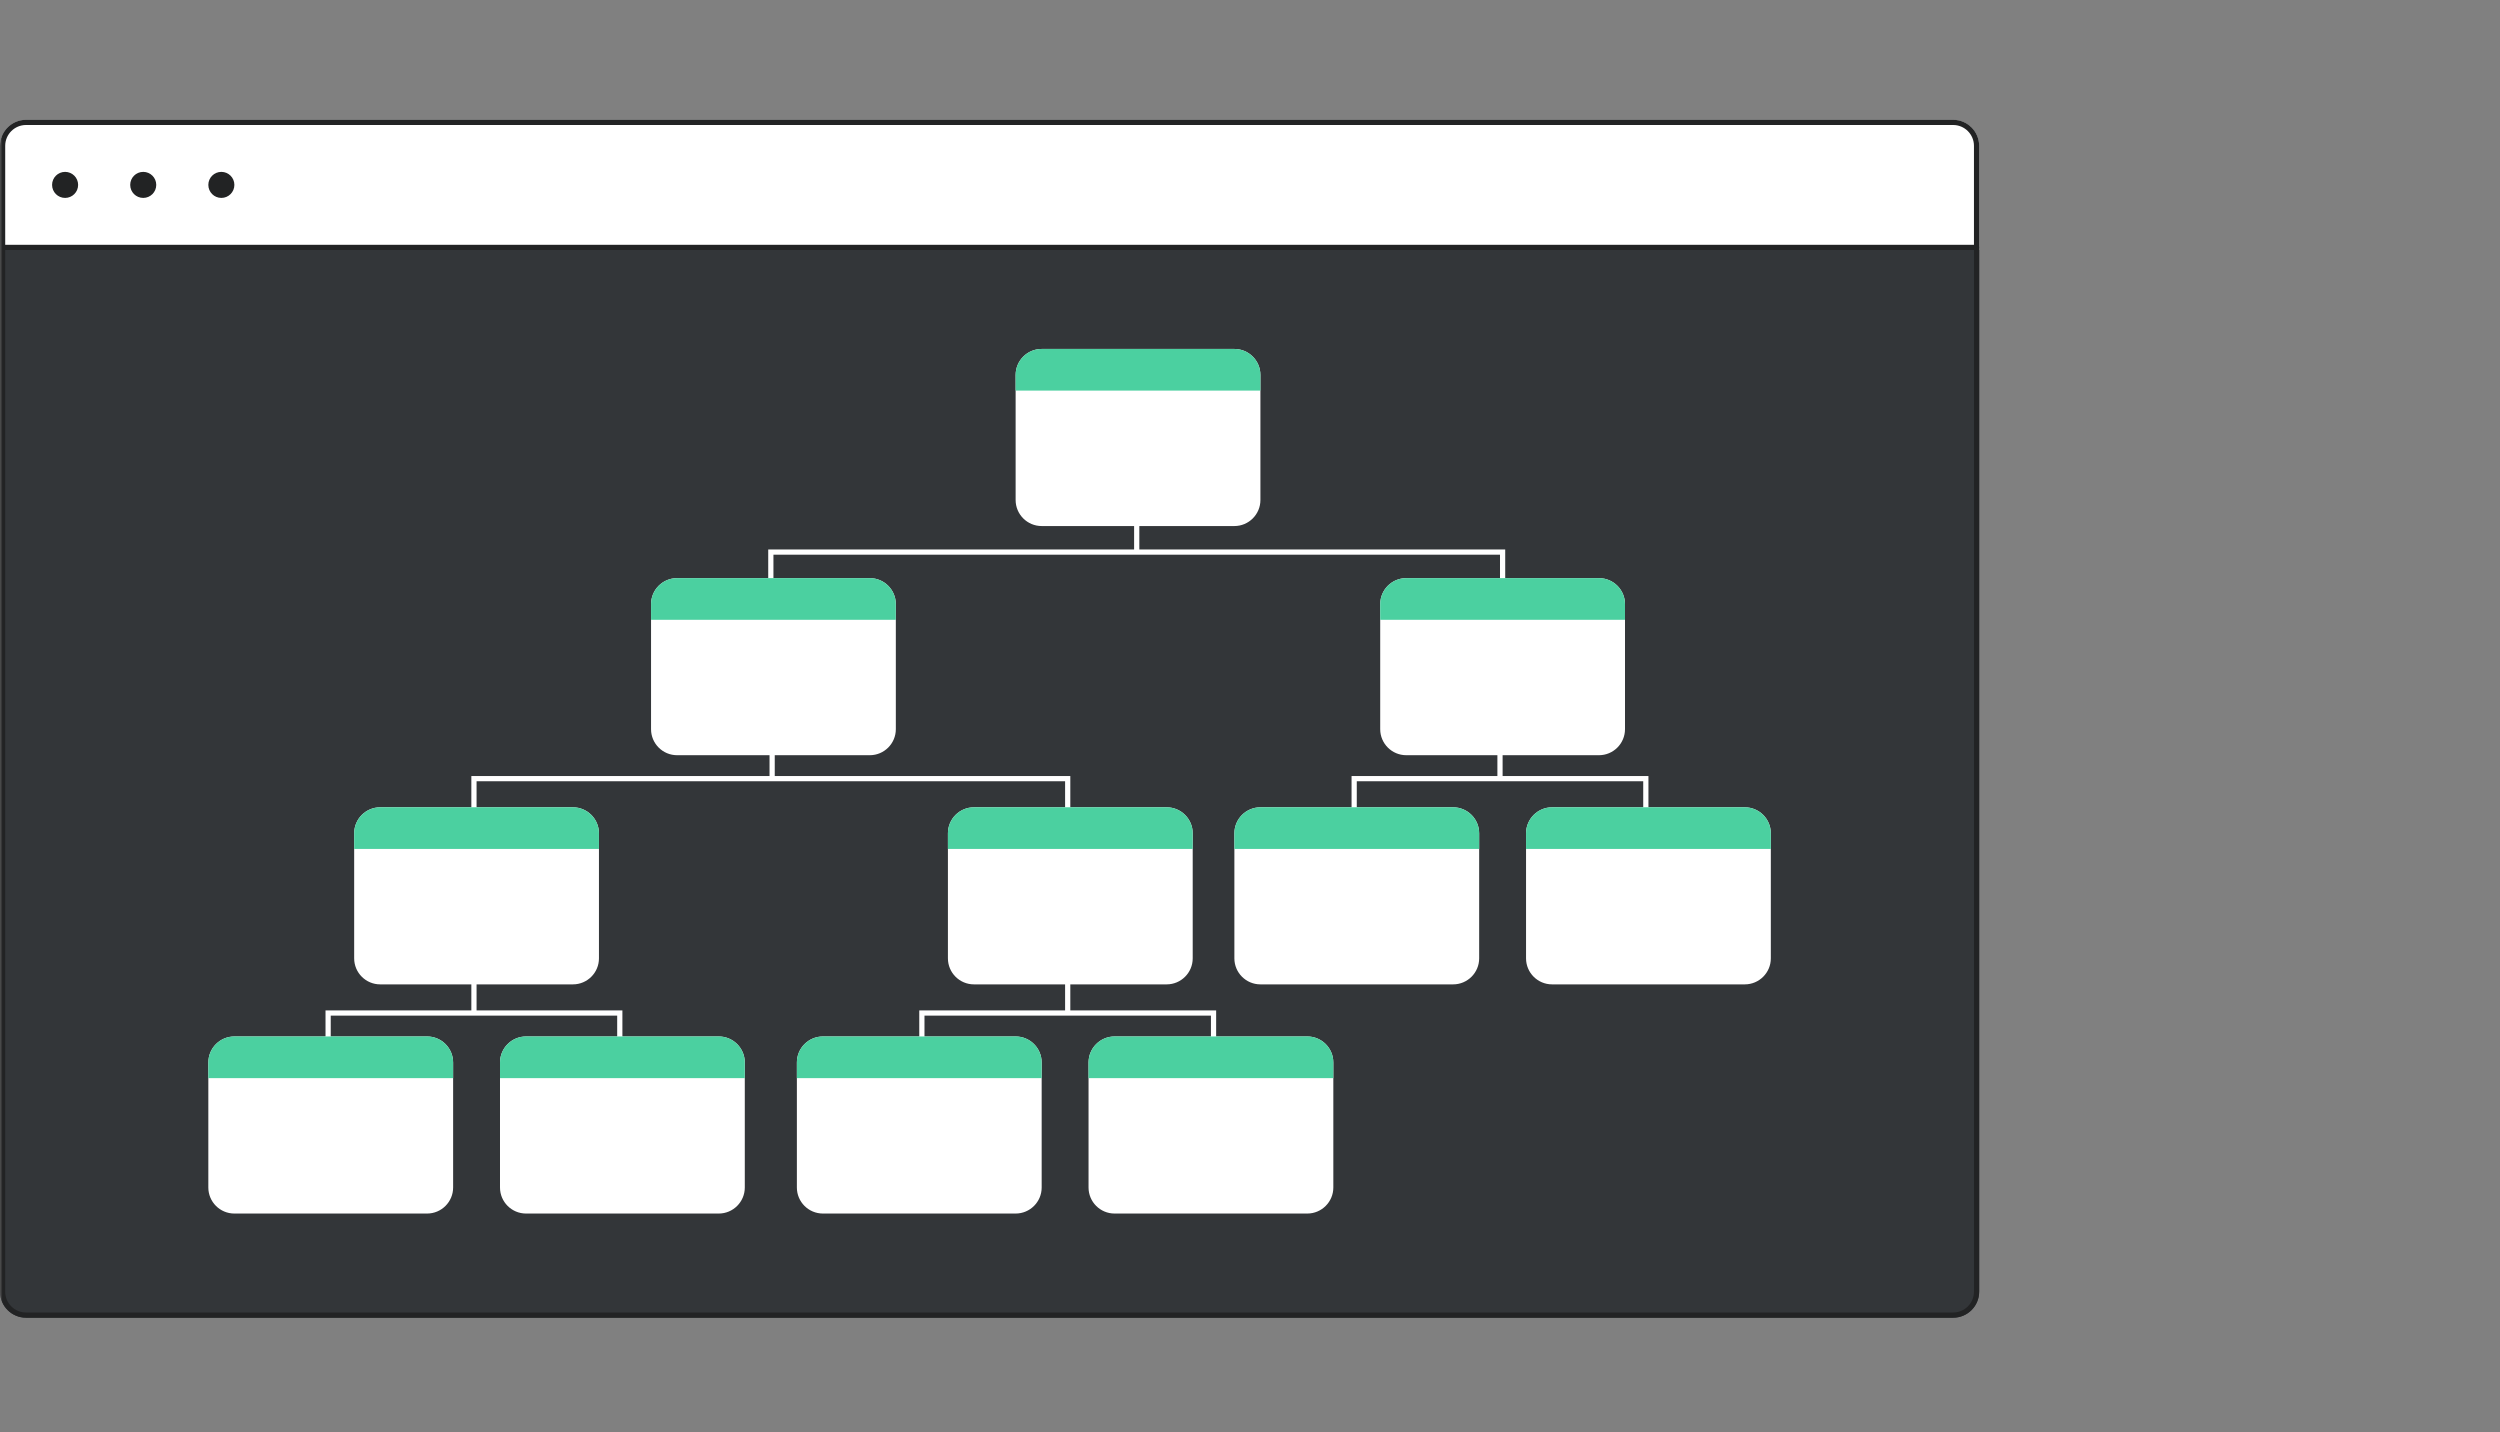 <svg width="480" height="275" viewBox="0 0 480 275" fill="none" xmlns="http://www.w3.org/2000/svg">
<rect x="0" y="0" width="480" height="275" fill="#808080" stroke="none"/>
<g clip-path="url(#clip0_457_3108)">
<mask id="mask0_457_3108" style="mask-type:alpha" maskUnits="userSpaceOnUse" x="0" y="0" width="480" height="275">
<path d="M480 0H0V275H480V0Z" fill="#D9D9D9"/>
</mask>
<g mask="url(#mask0_457_3108)">
<path d="M375 23H5C2.239 23 0 25.239 0 28V248C0 250.761 2.239 253 5 253H375C377.761 253 380 250.761 380 248V28C380 25.239 377.761 23 375 23Z" fill="#333639"/>
<path d="M0 28C0 25.239 2.239 23 5 23H375C377.761 23 380 25.239 380 28V48H0V28Z" fill="white"/>
<path d="M375 23.5H5C2.515 23.5 0.5 25.515 0.5 28V248C0.5 250.485 2.515 252.5 5 252.5H375C377.485 252.5 379.5 250.485 379.5 248V28C379.5 25.515 377.485 23.5 375 23.5Z" stroke="#222324" stroke-linecap="round" stroke-linejoin="round"/>
<path d="M0.5 47.5H379.5" stroke="#222324" stroke-linecap="round" stroke-linejoin="round"/>
<path d="M12.5 38C13.881 38 15 36.881 15 35.5C15 34.119 13.881 33 12.5 33C11.119 33 10 34.119 10 35.5C10 36.881 11.119 38 12.5 38Z" fill="#222324"/>
<path d="M27.5 38C28.881 38 30 36.881 30 35.5C30 34.119 28.881 33 27.5 33C26.119 33 25 34.119 25 35.5C25 36.881 26.119 38 27.5 38Z" fill="#222324"/>
<path d="M42.5 38C43.881 38 45 36.881 45 35.5C45 34.119 43.881 33 42.5 33C41.119 33 40 34.119 40 35.5C40 36.881 41.119 38 42.5 38Z" fill="#222324"/>
</g>
<path d="M82 199H45C42.239 199 40 201.239 40 204V228C40 230.761 42.239 233 45 233H82C84.761 233 87 230.761 87 228V204C87 201.239 84.761 199 82 199Z" fill="white"/>
<path d="M138 199H101C98.239 199 96 201.239 96 204V228C96 230.761 98.239 233 101 233H138C140.761 233 143 230.761 143 228V204C143 201.239 140.761 199 138 199Z" fill="white"/>
<path d="M110 155H73C70.239 155 68 157.239 68 160V184C68 186.761 70.239 189 73 189H110C112.761 189 115 186.761 115 184V160C115 157.239 112.761 155 110 155Z" fill="white"/>
<path d="M224 155H187C184.239 155 182 157.239 182 160V184C182 186.761 184.239 189 187 189H224C226.761 189 229 186.761 229 184V160C229 157.239 226.761 155 224 155Z" fill="white"/>
<path d="M195 199H158C155.239 199 153 201.239 153 204V228C153 230.761 155.239 233 158 233H195C197.761 233 200 230.761 200 228V204C200 201.239 197.761 199 195 199Z" fill="white"/>
<path d="M251 199H214C211.239 199 209 201.239 209 204V228C209 230.761 211.239 233 214 233H251C253.761 233 256 230.761 256 228V204C256 201.239 253.761 199 251 199Z" fill="white"/>
<path d="M237 67H200C197.239 67 195 69.239 195 72V96C195 98.761 197.239 101 200 101H237C239.761 101 242 98.761 242 96V72C242 69.239 239.761 67 237 67Z" fill="white"/>
<path d="M195 72C195 69.239 197.239 67 200 67H237C239.761 67 242 69.239 242 72V75H195V72Z" fill="#4BD0A0"/>
<path d="M279 155H242C239.239 155 237 157.239 237 160V184C237 186.761 239.239 189 242 189H279C281.761 189 284 186.761 284 184V160C284 157.239 281.761 155 279 155Z" fill="white"/>
<path d="M335 155H298C295.239 155 293 157.239 293 160V184C293 186.761 295.239 189 298 189H335C337.761 189 340 186.761 340 184V160C340 157.239 337.761 155 335 155Z" fill="white"/>
<path d="M167 111H130C127.239 111 125 113.239 125 116V140C125 142.761 127.239 145 130 145H167C169.761 145 172 142.761 172 140V116C172 113.239 169.761 111 167 111Z" fill="white"/>
<path d="M307 111H270C267.239 111 265 113.239 265 116V140C265 142.761 267.239 145 270 145H307C309.761 145 312 142.761 312 140V116C312 113.239 309.761 111 307 111Z" fill="white"/>
<path d="M148 121.5V106H218.25M218.25 106H288.5V118M218.25 106V91.5" stroke="white"/>
<path d="M91 165V149.5H148.25M148.25 149.5H205V161.5M148.25 149.5V135" stroke="white"/>
<path d="M260 165V149.5H288M288 149.5H316V161.5M288 149.5V135" stroke="white"/>
<path d="M177 210V194.5H205M205 194.5H233V206.5M205 194.5V180" stroke="white"/>
<path d="M63 210V194.5H91M91 194.5H119V206.5M91 194.5V180" stroke="white"/>
<path d="M125 116C125 113.239 127.239 111 130 111H167C169.761 111 172 113.239 172 116V119H125V116Z" fill="#4BD0A0"/>
<path d="M265 116C265 113.239 267.239 111 270 111H307C309.761 111 312 113.239 312 116V119H265V116Z" fill="#4BD0A0"/>
<path d="M293 160C293 157.239 295.239 155 298 155H335C337.761 155 340 157.239 340 160V163H293V160Z" fill="#4BD0A0"/>
<path d="M237 160C237 157.239 239.239 155 242 155H279C281.761 155 284 157.239 284 160V163H237V160Z" fill="#4BD0A0"/>
<path d="M182 160C182 157.239 184.239 155 187 155H224C226.761 155 229 157.239 229 160V163H182V160Z" fill="#4BD0A0"/>
<path d="M68 160C68 157.239 70.239 155 73 155H110C112.761 155 115 157.239 115 160V163H68V160Z" fill="#4BD0A0"/>
<path d="M40 204C40 201.239 42.239 199 45 199H82C84.761 199 87 201.239 87 204V207H40V204Z" fill="#4BD0A0"/>
<path d="M96 204C96 201.239 98.239 199 101 199H138C140.761 199 143 201.239 143 204V207H96V204Z" fill="#4BD0A0"/>
<path d="M153 204C153 201.239 155.239 199 158 199H195C197.761 199 200 201.239 200 204V207H153V204Z" fill="#4BD0A0"/>
<path d="M209 204C209 201.239 211.239 199 214 199H251C253.761 199 256 201.239 256 204V207H209V204Z" fill="#4BD0A0"/>
</g>
<defs>
<clipPath id="clip0_457_3108">
<rect width="480" height="275" fill="white"/>
</clipPath>
</defs>
</svg>
